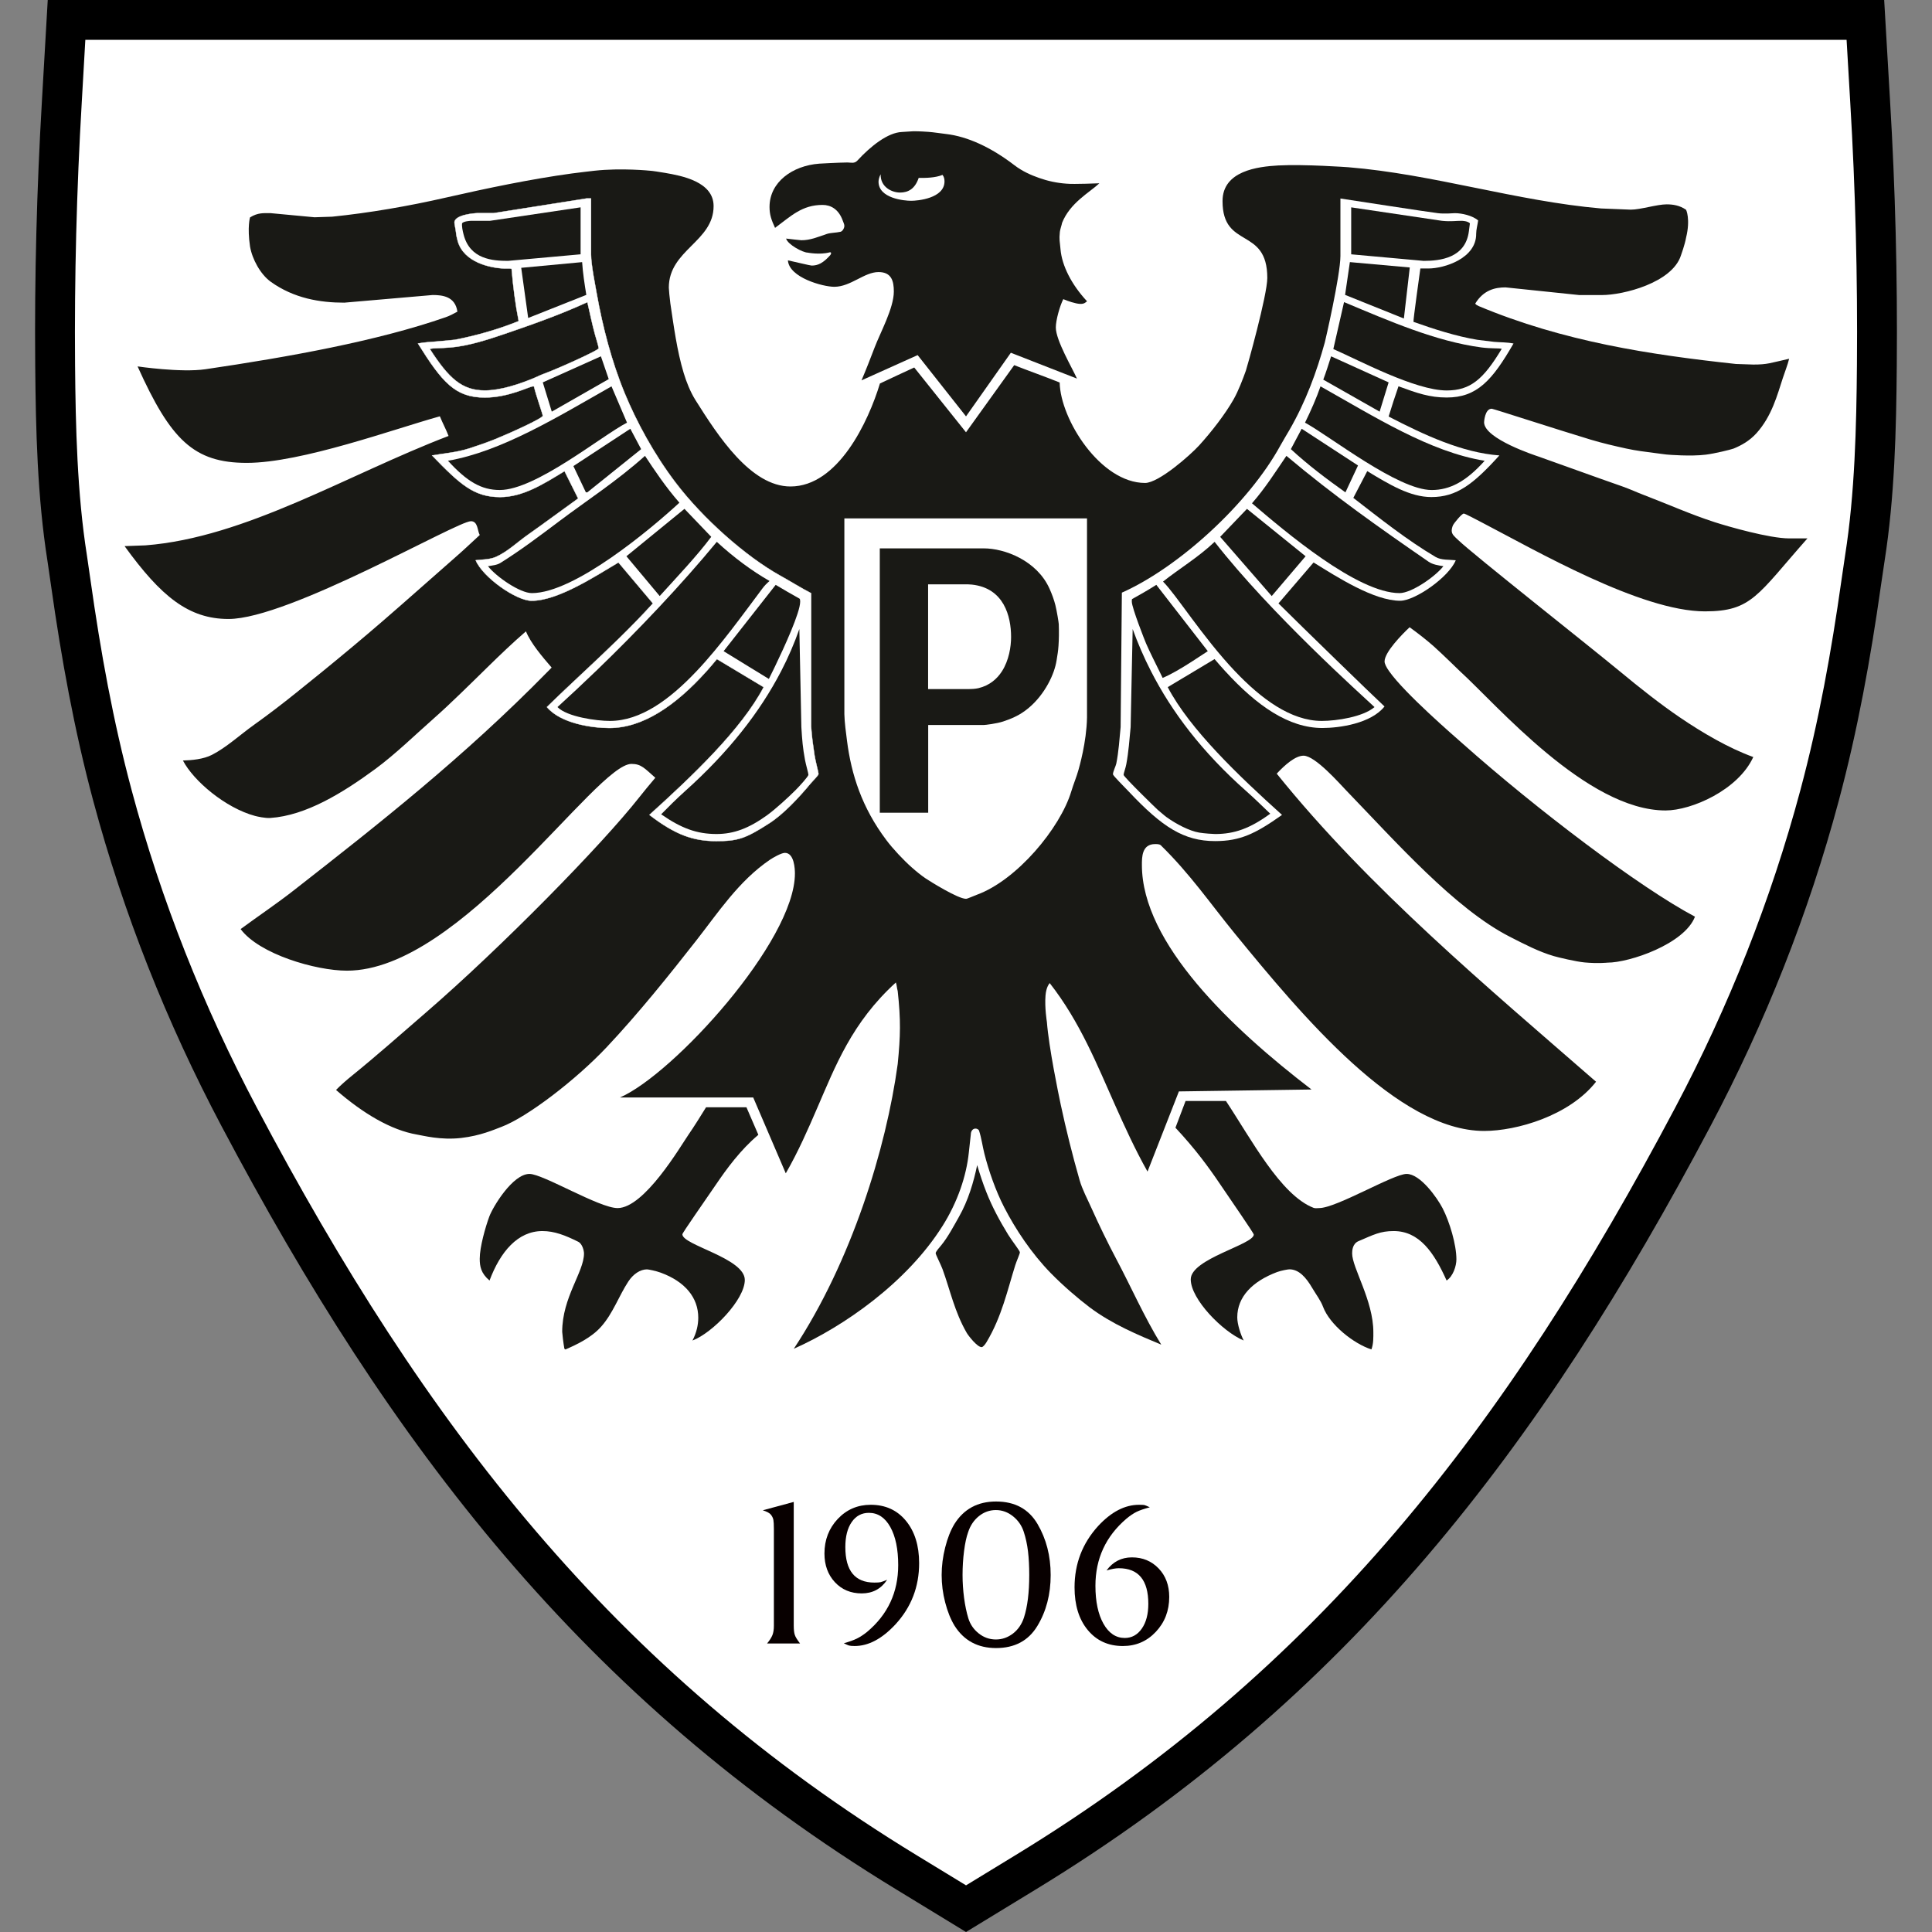 <?xml version="1.0" encoding="utf-8"?>
<svg version="1.2" baseProfile="tiny" id="Ebene_1" xmlns="http://www.w3.org/2000/svg" xmlns:xlink="http://www.w3.org/1999/xlink"
	 x="0px" y="0px" height="1200" width="1200" viewBox="0 0 1200 1200" xml:space="preserve">
<rect x="0" y="0" width="1200" height="1200" fill="#808080" stroke="none"/>
<g>
	<path fill-rule="evenodd" d="M1170.52,348.62l-2.3,15.52c-6.36,44.92-14.37,89.28-26.11,133.14
		c-18.78,70.17-45.68,137.9-79.66,202.11c-105.13,198.76-224.89,355.89-419.25,474.27L600.01,1200l-43.18-26.34
		c-194.36-118.4-314.14-275.51-419.29-474.29c-33.97-64.19-60.87-131.94-79.67-202.11c-11.75-43.88-19.76-88.24-26.11-133.14
		l-2.26-15.56c-6.32-40.08-7.28-81.45-7.63-121.95c-0.47-54.73,0.97-109.53,4.18-164.13L29.65,0H1170.3l3.63,62.36
		c3.28,54.66,4.67,109.48,4.2,164.23C1177.79,267.13,1176.83,308.52,1170.52,348.62"/>
	<path fill-rule="evenodd" fill="#FFFFFF" d="M1146.04,344.88l-2.31,15.71c-6.28,44.35-13.9,86.89-25.51,130.29
		c-18.32,68.41-44.5,134.33-77.63,196.94c-104.43,197.41-221.22,349.55-410.26,464.7l-30.31,18.5l-30.31-18.48
		c-189.05-115.19-305.86-267.31-410.28-464.75c-33.11-62.59-59.31-128.49-77.65-196.93c-11.62-43.4-19.26-85.95-25.53-130.28
		l-2.28-15.73c-6.04-38.16-7.02-79.84-7.35-118.46c-0.45-53.87,0.98-108.73,4.14-162.51L53,24.74h1093.95l2.28,39.09
		c3.21,53.76,4.61,108.74,4.15,162.56C1153.06,265.01,1152.07,306.71,1146.04,344.88"/>
	<path fill="#080000" d="M473.78,938.06l19.23-5.19v76.84c0,2.49,0.21,4.39,0.64,5.69c0.4,1.31,1.51,3.11,3.28,5.4h-20.49
		c1.63-1.96,2.74-3.73,3.34-5.24c0.59-1.51,0.89-3.39,0.89-5.7v-5.32v-54.92c0-2.61-0.11-4.45-0.3-5.55
		c-0.21-1.12-0.71-2.17-1.49-3.2C478.09,939.82,476.38,938.89,473.78,938.06"/>
	<path fill="#080000" d="M524.12,1020.65c3.33-0.94,6.03-1.89,8.05-2.88c2.04-1,4.15-2.38,6.34-4.13
		c12.93-10.83,19.38-24.65,19.38-41.53c0-9.88-1.63-17.77-4.9-23.65c-3.27-5.86-7.7-8.81-13.31-8.81c-4.46,0-8.01,1.9-10.66,5.71
		c-2.65,3.81-3.97,9-3.97,15.56c0,14.71,6.01,22.05,18.04,22.05c1.77,0,3.03-0.09,3.81-0.24c0.78-0.19,2.14-0.68,4.11-1.49
		c-3.74,5.64-9.02,8.45-15.79,8.45c-6.77,0-12.33-2.32-16.65-6.96c-4.33-4.66-6.49-10.6-6.49-17.81c0-8.47,2.77-15.64,8.28-21.5
		c5.53-5.85,12.35-8.77,20.49-8.77c9.07,0,16.35,3.3,21.82,9.92c5.47,6.63,8.22,15.41,8.22,26.35c0,14.69-4.91,27.36-14.7,38
		c-8.35,8.98-16.79,13.45-25.34,13.45c-1.66,0-2.84-0.12-3.51-0.3C526.66,1021.86,525.58,1021.39,524.12,1020.65"/>
	<path fill="#080000" d="M601.31,951.7c-1.05,2.91-1.89,6.79-2.51,11.63c-0.63,4.86-0.94,9.83-0.94,14.94
		c0,4.7,0.32,9.41,0.94,14.17c0.63,4.73,1.51,8.97,2.66,12.74c1.15,3.74,3.3,6.87,6.44,9.37c3.14,2.49,6.7,3.76,10.67,3.76
		c3.88,0,7.4-1.24,10.6-3.68c3.18-2.45,5.46-5.78,6.83-9.94c2.19-6.77,3.28-15.58,3.28-26.42c0-5.41-0.25-10.32-0.77-14.69
		c-0.53-4.4-1.42-8.47-2.68-12.27c-1.25-3.81-3.49-7.01-6.67-9.55c-3.2-2.54-6.73-3.83-10.6-3.83c-3.87,0-7.38,1.24-10.52,3.75
		C604.91,944.19,602.66,947.53,601.31,951.7 M584.88,978.27c0-5.64,0.72-11.33,2.19-17.12c1.45-5.79,3.38-10.65,5.78-14.62
		c5.83-9.27,14.44-13.92,25.8-13.92c11.67,0,20.26,4.64,25.74,13.92c5.47,9.29,8.2,19.87,8.2,31.75c0,12-2.75,22.54-8.28,31.66
		c-5.53,9.13-14.07,13.7-25.65,13.7c-11.36,0-19.97-4.66-25.8-13.92c-2.4-3.96-4.33-8.77-5.78-14.39
		C585.6,989.68,584.88,984.01,584.88,978.27"/>
	<path fill="#080000" d="M714.17,936.21c-3.54,0.93-6.28,1.87-8.2,2.81c-1.93,0.94-4.04,2.36-6.32,4.25
		c-12.84,10.95-19.26,24.85-19.26,41.66c0,9.83,1.67,17.69,4.99,23.6c3.32,5.88,7.73,8.84,13.23,8.84c4.35,0,7.88-1.94,10.58-5.81
		c2.7-3.86,4.05-8.99,4.05-15.37c0-14.75-6.11-22.14-18.34-22.14c-1.97,0-4.51,0.47-7.62,1.39c3.96-5.41,9.22-8.13,15.79-8.13
		c6.67,0,12.2,2.3,16.59,6.89c4.38,4.59,6.57,10.49,6.57,17.69c0,8.53-2.77,15.75-8.3,21.64c-5.53,5.9-12.35,8.84-20.49,8.84
		c-9.06,0-16.33-3.3-21.82-9.94c-5.47-6.6-8.2-15.45-8.2-26.48c0-14.71,4.9-27.42,14.7-38.17c8.13-8.76,16.58-13.13,25.34-13.13
		c1.66,0,2.76,0.06,3.29,0.15C711.24,934.91,712.39,935.37,714.17,936.21"/>
	<path fill="#191915" d="M909.16,318.99c0.91,0,7.23,3.46,10.89,5.33c33.57,17.43,99.01,55.41,138.93,55.41
		c29.13,0,32.57-10.22,63.65-45.32h-11.46c-12.17-0.05-37.45-7.27-46.09-10.06c-14.77-4.76-29.3-11.25-43.89-16.83
		c-4.35-1.65-9.09-3.84-13.53-5.4c-17.47-6.08-34.78-12.44-51.97-18.52c-1.46-0.5-33.9-10.98-33.9-21.33c0-0.13,0.41-8.41,4.76-8.41
		c0.91,0,41.06,13.07,61.6,19.25c7.17,2.15,14.65,3.89,21.97,5.49c5.76,1.28,12.09,2.06,17.94,2.8c2.52,0.32,7.2,1,8.11,1
		c0,0,13.91,1.18,23.33,0c5.56-0.69,15.53-3.12,17.31-3.8c4.76-1.97,9.76-4.67,14.2-9.56c9.51-10.61,12.84-23.53,16.37-34.32
		c1.28-3.98,2.84-7.69,3.89-11.89c-11.93,2.65-13.26,3.6-22.28,3.6l-10.78-0.36c-53.32-5.76-107.1-13.89-159.83-35.98
		c-0.64-0.28-1.74-0.87-2.09-1.52c5.24-8.55,12.48-10.07,18.84-10.07l45.73,4.76h14.23c13.03,0,43.53-7.58,48.98-24.64
		c0.14-0.45,2.38-6.51,3.2-11.08c2.8-11.51,0-17.23,0-17.23c-4-2.81-8.36-3.39-12.06-3.39c-6.08,0-16.24,3.3-22.32,3.3l-18.46-0.74
		c-52.32-4.53-104.64-21.36-156.96-25.61c0,0-27.21-1.97-43.55-1.1c-12.73,0.73-34.58,3.34-34.58,22.13
		c0,30.19,27.8,15.64,27.8,47.75c0,10.7-12.56,55.46-13.3,57.56c-1.88,5.26-4.65,12.59-7.67,17.9
		c-5.12,9.02-13.51,19.91-21.33,28.51c-5.54,6.08-25.11,23.35-33.62,23.35c-27.62,0-52.59-39.38-53.04-62.39
		c-9.46-3.81-18.97-7.11-28.24-10.78L600,268.5l-32.15-40.24c-7.08,3.31-14.39,6.6-21.31,9.94c-7.17,23.71-26.02,63.96-55.57,63.96
		c-24.65,0-44.98-31.34-59.03-53.7c-3.2-5.12-5.6-11.21-7.29-16.79c-4.16-13.72-6.21-29.38-8.27-43.14
		c-0.46-3.3-0.96-8.94-0.96-9.86c0-23.46,27.81-28.54,27.81-50.67c0-15.19-19.87-18.84-30.16-20.62c-2.93-0.51-8.31-1.33-9.22-1.33
		c0,0-17.84-1.85-34.66,0c-0.91,0.1-9.63,1.1-13.97,1.69c-25.53,3.48-52.84,9.2-78.32,15c-22.95,5.26-47.64,9.52-70.58,11.85
		l-10.97,0.36c-0.91,0-26.34-2.56-27.26-2.56c-4.48,0-7.92-0.39-12.79,2.65c0,0-1.81,5.87,0,18.06c1.32,7.85,6.47,17.3,12.88,21.92
		c14.5,10.38,30.74,12.97,45.66,12.97l54.88-4.75c5.99,0,14.04,0.8,15.38,10.34c-2.49,1.39-4.97,2.65-7.21,3.43
		c-42.54,14.81-97.56,24.72-149.23,32.32c-15.3,2.25-42.21-1.75-42.21-1.75c20.57,45.64,34.91,59.92,67.84,59.92
		c33.93,0,91.61-21.09,119.92-28.92c1.74,4.29,3.94,8.31,5.4,12.2c-62.74,24.01-126.03,63.15-188.27,67.95l-12.96,0.47
		c22.62,31.29,39.82,45.26,64.56,45.26c37.54,0,141.82-60.73,150.56-60.73c4.48,0,4,6.13,5.49,8.57
		c-5.06,4.65-9.81,9.18-14.94,13.65c-15.27,13.36-30.59,27.07-45,39.51c-12.08,10.47-26.26,22.26-38.41,32.16
		c-5.3,4.32-10.56,8.56-15.73,12.7c-8.42,6.77-17.19,13.49-25.97,19.76c-8.73,6.22-17.4,14.26-26.32,18.78
		c-5.26,2.69-12.45,3.36-18,3.5c6.63,12.75,26.52,29.52,44.77,34.42c1.37,0.37,6.29,1.48,9.49,1.27
		c22.16-1.48,44.98-15.56,65.29-30.47c12.48-9.19,25.03-21.46,36.96-31.98c9.14-8.05,22.43-21.15,32.49-31.02
		c8.05-7.88,16.13-15.63,24.06-22.44c3.03,7.44,10.01,15.58,15.96,22.5c-0.74,0.76-1.48,1.51-2.22,2.28h-0.01
		c-52.62,53.64-105.1,94.8-157.96,136.11c-10.74,8.42-21.95,15.87-32.99,24.04c11.6,15.59,46.69,25.83,66.04,25.83
		c70.98,0,154.63-128.43,176.72-128.43c6.13,0,8.2,2.83,14.82,8.61c-3.62,4.26-6.96,8.33-10.12,12.31
		c-23.27,29.55-85.22,92.73-132.06,133.25c-15.13,13.08-30.68,26.88-45.82,39.14c-3.75,3.03-7.33,6.14-10.32,9.21
		c16.76,14.58,34.18,24.96,50.28,27.71c3.66,0.59,14.57,3.58,27.42,2.11c12.09-1.39,20.33-5.13,24.99-6.87
		c15.96-5.99,46.22-29.14,65.42-49.53c19.9-21.13,39.11-45.15,55.63-66.24c13.44-17.14,26.4-37.05,45.83-50.22
		c1.56-1.05,6.94-4.22,9.23-4.22c5.85,0,6.22,10.11,6.22,12.81c0,42.08-75.58,124.73-108.66,139.13h82.76l20.22,47.11
		c7.8-13.55,13.9-27.55,19.43-40.36c11.34-26.12,21.55-53.27,48.95-78.19c0.61,1.72,0.6,3.51,1.14,5.33
		c1.96,18.05,1.74,27.74,0,45.33c-7.13,52.31-28.69,122.67-64.54,176.85c30.91-13.72,70.22-41.09,92.36-76.26
		c9.38-14.86,14.84-31.04,16.36-45.67c0.14-1.42,1.24-11.33,1.24-11.33c0-1.52,0.85-3.33,2.69-3.5c0.91-0.09,2.16,0.46,2.43,1.33
		c1.51,4.61,2.11,9.54,3.3,14.26c2.65,10.47,6.92,22.86,12.31,33.33c7,13.58,16.82,28.44,28.94,40.88
		c7.46,7.64,17.12,15.94,24.17,21.25c14.04,10.52,30.04,17.13,44.43,23.16c-10.64-17.32-18.96-36.34-27.92-53.17
		c-5.4-10.2-10.7-21.12-15.37-31.54c-2.6-5.85-5.75-11.6-7.44-17.54c-4.48-15.6-8.41-31.46-11.7-46.82
		c-1.51-7.18-7.34-35.24-8.61-51.44c0,0-1.45-8.88-0.85-16.29c0.43-5.24,2.2-7.24,2.6-7.78c18.89,24.08,29.62,51.2,40.54,75.63
		c5.95,13.31,12.4,27.55,20.22,41.45l19.49-49.79l82.38-1.19c-49.5-37.88-105.36-90.75-105.36-139.45c0-4.85-0.05-12.99,8.23-12.99
		c0.91,0,2.7-0.05,3.53,0.77c18.16,17.75,30.95,36.45,45.81,54.64c41.85,51.18,101.44,122.77,155,122.77
		c20.12,0,52.92-9.39,69.51-30.57C924.24,613.43,850.4,551.85,793,480.53c5.07-5.46,11.57-11.16,16.65-11.16
		c7.27,0,22.45,17.41,26.67,21.76c30.69,31.78,67.28,73.21,101.31,90.63c9.38,4.8,18.32,9.43,27.47,12.09
		c2.48,0.74,13.71,3.44,19.13,3.94c8.23,0.77,14.18,0.13,14.18,0.13c13.72,0,47.87-11.58,54.37-28.55
		c-34.43-18.21-98.47-66.75-144.2-107.42c-4.82-4.27-36.04-31.17-45.74-45.01h-0.01c-1.81-2.57-2.85-4.68-2.85-6.12
		c0-5.76,10.91-16.88,15.56-21.22c5.01,3.62,10.34,7.73,14.87,11.75c5.35,4.76,16.41,15.59,16.41,15.59
		c22.58,20.49,78.86,86.45,127.68,86.45c16.19,0,45.16-12.73,54.49-33.18c-15.38-5.59-31.39-14.95-45.79-24.74
		c-12.04-8.2-24.57-18.09-37.16-28.53h-0.01c-19.23-15.92-90.95-72.52-100.14-81.35c-2.52-2.38-4.21-3.66-4.21-5.99
		c0-0.91,0.31-2.34,0.81-3.39C903.24,324.75,907.97,318.99,909.16,318.99"/>
	<path fill="#191915" d="M438.56,687.73c-3.73,6.01-7.38,11.9-10.95,17.07c-4.94,7.18-27.38,45.56-44.03,45.56
		c-11.35,0-46.33-21.22-54.7-21.22c-10.47,0-22.76,20.52-24.96,26.46c-2.42,6.54-5.95,18.91-5.95,26.23c0,4.75,0.75,9.04,6.08,13.53
		c6.71-17.86,17.51-30.73,32.88-30.73c7.46,0,14.24,2.68,22.24,6.66c2.56,1.28,3.56,5.59,3.56,7.25c0,11.57-13.54,27.21-13.54,48.66
		c0,0.91,0.74,7.16,1.35,10.51l0.65,0.47c6.9-2.99,16.21-7.33,22.33-14.33c7.28-8.28,10.9-18.96,16.71-27.83
		c3.07-4.71,7.44-7.59,11.64-7.59c0.91,0,5.7,0.99,8.54,2.05c15.18,5.57,23.29,15.56,23.29,27.95c0,4.43-1.03,9.29-3.61,14.2
		c12.46-4.71,32.52-25.41,32.52-37.63c0-13.58-38.78-21.59-38.78-28.36c0-0.91,13.69-20.34,20.68-30.63
		c6.96-10.25,15.43-21.82,26.51-31.16l-7.4-17.12H438.56z"/>
	<path fill="#191915" d="M612.7,740.6c-2.15-5.4-4.11-11.32-5.76-16.94c-2.13,10.3-5.55,22.05-11.4,32.29
		c-2.97,5.21-6.84,12.6-10.95,17.54c-1.06,1.24-3.43,3.96-3.43,4.88c0,0.91,3.17,6.96,4.27,9.94c4.75,13.07,7.46,26.46,15.01,39.54
		c1.01,1.74,6.51,8.88,9.26,8.88c0.91,0,2.3-1.87,2.99-3.01c9.57-15.92,13.1-32.64,17.94-47.97c0.83-2.61,2.84-7.01,2.84-7.92
		c0-0.92-4.96-7.19-7.25-10.9C620.87,758.22,616.17,749.42,612.7,740.6"/>
	<path fill="#191915" d="M873.68,729.14c-8.24,0-43.64,21.22-54.33,21.22c-0.91,0-2.4,0.24-3.41-0.12
		c-20.58-7.96-38.74-42.66-54.49-66.4h-25.07l-6.29,16.61c5.9,6.31,11.14,12.47,15.99,18.73c3.88,5.03,7.9,10.6,11.33,15.72
		c7.13,10.57,21.33,31,21.33,31.91c0,6.22-39.15,15.01-39.15,27.81c0,12.35,19.83,32.55,32.88,37.99
		c-1.94-3.86-3.98-10.14-3.98-14.39c0-12.71,9.34-22.33,24.76-28.14c2.52-0.91,6.71-1.68,7.62-1.68c5.9,0,10.36,5.03,14.2,11.62
		c2.38,4.03,5.29,7.79,6.71,11.68c4.17,11.07,18.86,22.85,30.03,26.45c1.37-3.62,1.2-7.81,1.2-10.78
		c0-19.57-13.17-39.93-13.17-48.84c0-1.79,0.21-6.01,3.91-7.61c9.33-3.98,13.51-6.29,21.88-6.29c15.92,0,25.08,13.29,32.88,30.72
		c4.13-2.67,6.09-9.14,6.09-13.16c0-9.15-4.23-23.32-8.58-31.73C892.59,743.87,882.18,729.14,873.68,729.14"/>
	<path fill="#191915" d="M510.91,127.28c5.07,0,9.98,2.62,12.54,9.76c0.37,1,1,2.31,1,3.23c0,1.32-1.05,3.39-2.42,3.7
		c-2.84,0.64-6.01,0.55-8.43,1.33c-5.95,2.01-10.28,3.92-15.86,3.92c-0.91,0-6.39-0.73-9.48-1.04c1.11,3.83,10.52,8.72,13.36,8.72
		c0,0,7.52,1.51,13.68-0.16c0.87-0.24,1.32,0.5,0.38,1.73c-4.37,4.92-7.61,6.48-11.54,6.48c-0.91,0-9.84-2.19-14.75-3.25
		c0.71,10.72,21.75,16.44,28.84,16.43c10.16-0.03,18.57-9.15,27.44-9.15c8.04,0,9.51,5.53,9.51,12.07c0,10.34-8.41,25.5-11.97,34.87
		c-2.51,6.59-5.21,13.53-8.1,20.32l34.85-15.68l30.05,38.06l27.85-39.52l41.05,16.05c-2.75-6.33-13.12-23.68-13.12-31.77
		c0-4.53,2.49-13.36,4.64-17.58c2.74,1.19,7.35,2.74,10.18,2.94c2.76,0.19,3.61-0.87,4.57-1.61c-9.65-10.36-15.6-22.14-16.47-32.25
		c-0.41-5.08-0.95-5.72-0.41-10.85c0.14-1.51,1.23-4.52,1.37-5.58c4.95-12.5,17.05-18.87,23.18-24.61c0,0-16.07,0.68-20.28,0.25
		c-6.06-0.4-11.89-1.69-17.15-3.56c-4.98-1.74-10.42-4.13-15.31-7.88c-14.37-11.02-29-17.87-42.54-19.43
		c-3.65-0.41-7.32-1.05-10.98-1.32c-5.85-0.41-8.42-0.37-9.34-0.37c-0.91,0-4.95,0.37-7.15,0.46c-8.6,0.36-19.24,8.7-27.56,17.75
		c-1.84,1.97-3.83,1.24-6.1,1.18c-6.03,0.06-17.56,0.73-17.56,0.73c-16.65,1.24-30.91,11.43-30.91,26.9c0,4.84,1.16,8.08,3.43,12.98
		C491.35,134.19,498.11,127.28,510.91,127.28 M546.99,108.26c-0.23,7.91,6.95,11.34,12.03,11.34c5.03,0,9.25-2.21,11.6-9.12
		c4.41,0.1,10.32-0.02,14.79-1.85c0.9,1.13,1.24,2.46,1.24,4.02c0,10.61-16.79,12.07-20.68,12.07c-4.39,0-20.3-1.5-20.3-11.89
		C545.67,111.91,546.06,109.82,546.99,108.26"/>
	<path fill="#FFFFFF" d="M503.28,486.86c-7.05,8.51-16.55,18.7-25.38,24.42c-14.96,9.69-19.85,11.14-33.02,11.14
		c-14.32,0-25.45-3.92-41.53-16.28c26.45-23.88,57.19-53.05,70.99-79.35l-16.41-9.84l-12.65-7.59c-2.14,2.61-4.3,5.13-6.47,7.57
		h-0.02c-19.2,21.39-39.57,35.24-60.32,35.24c-10.92,0-30.27-2.85-38.78-13c7.51-7.37,15.37-14.72,23.34-22.21h0.02
		c14.22-13.34,28.82-27.1,42.5-42.18l-21.43-25.43c-15.11,9.03-37.84,23.79-53.93,23.79c-9.6,0-30.35-14.65-34.73-25.16
		c4.16-0.45,8.77-0.4,12.52-2.04c7.27-3.24,13.32-9.13,19.73-13.66c10.52-7.4,20.85-15.09,31.39-22.67l-8.47-16.98
		c-13.48,8.3-26.11,16.11-40.01,16.11c-16.24,0-24.87-7.88-42.25-25.85c7.15-1.27,15.26-1.85,22.81-4.28
		c5.44-1.74,11.1-3.7,16.45-5.85c8.37-3.38,29.52-12.9,29.52-14.51c0-0.91-4.02-12.21-5.44-18c0,0,0.32-0.3-0.6-0.3
		c-2.33,0-15,6.96-30,6.96c-18.34,0-26.41-9.37-41.51-33.55c4.16-0.84,7.96-0.91,11.99-1.28l10.84-1.02
		c12.7-2.42,27.07-6.44,39.74-11.62c-2.04-10.22-3.5-21.62-4.4-32.4c-0.33-0.31-0.93-0.26-4.59-0.26
		c-9.02-0.37-25.1-3.93-28.85-16.97c-0.51-1.82-0.93-3.69-1.1-5.52c-0.18-1.83-0.96-5.14-0.96-6.06c0-4.94,12.94-5.85,14.5-5.85
		h9.82l57.8-9.12h2.72v34.87c0.05,6.63,2.65,19.17,3.57,24.53c3.57,19.99,9.09,41.68,17.41,61.79
		c7.37,17.74,18.04,37.51,31.45,55.21c16.92,22.32,43.53,45.91,64.98,57.85c6.35,3.52,12.8,7.59,19.28,10.95v82.77
		c0.46,6.94,1.25,12.1,2.12,17.9c0.55,3.66,2.47,10.64,2.47,11.56C508.35,481.63,504.88,484.95,503.28,486.86"/>
	<path fill="none" stroke="#FFFFFF" stroke-width="0.204" stroke-miterlimit="10" d="M503.28,486.86
		c-7.05,8.51-16.55,18.7-25.38,24.42c-14.96,9.69-19.85,11.14-33.02,11.14c-14.32,0-25.45-3.92-41.53-16.28
		c26.45-23.88,57.19-53.05,70.99-79.35l-16.41-9.84l-12.65-7.59c-2.14,2.61-4.3,5.13-6.47,7.57h-0.02
		c-19.2,21.39-39.57,35.24-60.32,35.24c-10.92,0-30.27-2.85-38.78-13c7.51-7.37,15.37-14.72,23.34-22.21h0.02
		c14.22-13.34,28.82-27.1,42.5-42.18l-21.43-25.43c-15.11,9.03-37.84,23.79-53.93,23.79c-9.6,0-30.35-14.65-34.73-25.16
		c4.16-0.45,8.77-0.4,12.52-2.04c7.27-3.24,13.32-9.13,19.73-13.66c10.52-7.4,20.85-15.09,31.39-22.67l-8.47-16.98
		c-13.48,8.3-26.11,16.11-40.01,16.11c-16.24,0-24.87-7.88-42.25-25.85c7.15-1.27,15.26-1.85,22.81-4.28
		c5.44-1.74,11.1-3.7,16.45-5.85c8.37-3.38,29.52-12.9,29.52-14.51c0-0.91-4.02-12.21-5.44-18c0,0,0.32-0.3-0.6-0.3
		c-2.33,0-15,6.96-30,6.96c-18.34,0-26.41-9.37-41.51-33.55c4.16-0.84,7.96-0.91,11.99-1.28l10.84-1.02
		c12.7-2.42,27.07-6.44,39.74-11.62c-2.04-10.22-3.5-21.62-4.4-32.4c-0.33-0.31-0.93-0.26-4.59-0.26
		c-9.02-0.37-25.1-3.93-28.85-16.97c-0.51-1.82-0.93-3.69-1.1-5.52c-0.18-1.83-0.96-5.14-0.96-6.06c0-4.94,12.94-5.85,14.5-5.85
		h9.82l57.8-9.12h2.72v34.87c0.05,6.63,2.65,19.17,3.57,24.53c3.57,19.99,9.09,41.68,17.41,61.79
		c7.37,17.74,18.04,37.51,31.45,55.21c16.92,22.32,43.53,45.91,64.98,57.85c6.35,3.52,12.8,7.59,19.28,10.95v82.77
		c0.46,6.94,1.25,12.1,2.12,17.9c0.55,3.66,2.47,10.64,2.47,11.56C508.35,481.63,504.88,484.95,503.28,486.86z"/>
	<path fill="#FFFFFF" d="M891.7,345.95c3.52,2.07,8.34,1.58,12.5,2.03c-4.29,10.51-25.27,25.16-34.55,25.16
		c-16.29,0-39.2-14.76-53.76-23.78l-21.8,25.42c13.85,13.81,58.32,57.05,65.86,64.02c-8.41,10.6-27.98,13.37-38.59,13.37
		c-20.91,0-40.67-13.77-60.3-35.23h-0.01c-2.23-2.43-4.45-4.96-6.67-7.58L725.3,426.8c13.75,26.3,44.49,55.47,70.99,79.35
		c-16.59,11.76-26.07,16.27-41.53,16.27c-19.48,0-32.88-8.7-53.69-30.79c-3.07-3.29-9.79-9.82-9.79-10.74
		c0-1.65,1.84-5.29,2.07-6.62c1.46-7.27,1.96-14.98,2.69-22.66l0.32-34.66l0.45-48.85c35.15-15.61,78.74-55.24,98.5-91.46
		c1.6-2.93,3.66-6.22,5.49-9.42c10.25-17.7,17.04-36.36,22.07-54.57c0.18-0.63,9.64-41.38,9.69-53.69v-35.67
		c0,0,56.93,8.78,60.52,9.11c3.56,0.52,10.55,0,10.55,0c4.3,0,10.77,1.41,14.48,4.5c-0.35,2.65-1.23,5.71-1.23,8.27
		c0.18,15.32-19.84,21.61-29.72,21.59h-4.95c0,0-4.62,32.93-4.27,33.15c12.47,4.43,26.59,9,39.66,11.14l10.28,1.26
		c4.03,0.37,8.03,0.21,12.19,1.04c-13.22,22.99-22.76,33.55-41.51,33.55c-10.57,0-18.36-2.71-29.93-6.97
		c-2.11,6.12-4.29,12.69-6.13,18.79c22.28,11.52,45.67,22.44,68.79,24.15c-16.27,17.98-26.56,25.86-42.24,25.86
		c-13.26,0-26.11-7.8-39.83-16.1l-8.65,16.61C857,321.96,873.9,335.44,891.7,345.95"/>
	<path fill="#191915" d="M922.15,286.19c-34.08-5.47-68.46-27.4-101.96-46.21c-2.39,6.97-6.14,15.5-9.62,22.54
		c15.87,8.66,57.71,41.84,78.66,41.84C900.47,304.36,910.53,299.18,922.15,286.19"/>
	<path fill="#191915" d="M801.78,278.96c10.71,9.94,22.48,18.73,33.89,26.86l7.81-16.7l-34.98-22.81L801.78,278.96z"/>
	<path fill="#191915" d="M777.63,312.6c20.69,17.69,65.54,55.79,91.65,55.79c7.36,0,22.05-10.09,27.24-16.72
		c-3.08-0.48-6.65-1-9.2-2.78c-30.33-20.94-58.81-40.92-88.31-65.75C792.34,292.96,785.82,303.23,777.63,312.6"/>
	<path fill="#191915" d="M912.36,143.58l0.63-4.88c-1.59-1.47-4.42-1.52-5.33-1.54c-3.35-0.06-6.12,0.58-12.01,0l-56.4-8.37v29.17
		l45.04,4.08C894.57,162.03,910.26,160.28,912.36,143.58"/>
	<path fill="#191915" d="M862.5,237.51l-35.73-16.19c-1.56,4.87-3.02,9.61-4.86,14.49l35,19.87L862.5,237.51z"/>
	<polygon fill="#191915" points="875.64,166.13 838.43,162.8 835.46,183.16 871.98,197.83 	"/>
	<path fill="#191915" d="M932.75,216.66c-1.59-0.48-6.46-0.06-12.58-0.85c-28.5-3.79-57.35-16.45-85.36-28.16l-6.66,29.15
		c15.87,6.95,50.84,25.72,70.42,25.72C913.23,242.53,921.39,235.63,932.75,216.66"/>
	<path fill="#191915" d="M722.38,361.24c8.27,8.21,24.43,34.29,44.72,55.71h0.01c16.01,16.87,34.58,30.83,53.87,30.83
		c9.24,0,25.68-2.51,32.75-8.6c-7.65-7.2-64.46-57.94-99.32-102.63C744.21,346.26,731.61,353.79,722.38,361.24"/>
	<path fill="#191915" d="M714.92,416.95c-4.46-8.71-8.23-17.45-11.4-26.24l-0.55,26.24l-0.71,34.67
		c-0.73,7.67-1.27,15.38-2.69,23.02c-0.37,2.19-1.69,5.71-1.69,6.62c0,1.23,20.79,21.45,21.29,21.82c1.78,1.37,3.53,3.11,5.49,4.53
		c5.95,4.25,14.03,8.49,20.2,9.54c3.21,0.55,9,0.88,9.91,0.88c11.94,0,21.69-3.47,34.2-12.62c-5.17-4.91-9.8-9.53-14.83-13.96
		C746.62,467.11,727.85,442.2,714.92,416.95"/>
	<path fill="#191915" d="M703.12,372.12c-0.13,0.43-0.13,0.66-0.13,1.58c0,3.75,8.16,24.4,8.89,26.04
		c2.48,5.65,5.43,11.48,8.26,17.21v0.01c0.67,1.38,1.34,2.74,2,4.1c2.61-1.1,5.37-2.5,8.18-4.1h0.03
		c6.66-3.75,13.65-8.47,19.84-12.51l-31.98-41.19C712.96,366.58,707.85,369.5,703.12,372.12"/>
	<polygon fill="#191915" points="757.87,333.44 789.89,370.22 810.93,345.5 774.51,316.07 	"/>
	<path fill="#191915" d="M497.74,451.61l-0.71-34.67l-0.54-26.23c-3.07,8.78-6.83,17.52-11.34,26.23h-0.01
		c-13.12,25.3-32.57,50.22-59.69,74.51c-5.35,4.8-10.34,9.8-14.79,14.33c12.61,8.73,22.18,12.24,34.39,12.24
		c10.7,0,20.1-3.52,31.39-11.66c4.94-3.57,13.19-11.08,17.58-15.48c2.93-2.93,8.11-8.73,8.11-9.64c0-0.92-1.57-6.27-2.11-9.18
		C498.6,464.4,498.25,459.95,497.74,451.61"/>
	<path fill="#191915" d="M400.62,283.14c-17.39,15.6-35.81,27.48-53.46,40.74c-11.66,8.78-23.9,18.01-36.3,25.74
		c-2.28,1.42-5.05,1.58-7.76,2.06c5.2,6.63,19.88,16.71,27.24,16.71c26.57,0,74.13-39.98,91.65-56.16
		C413.41,302.45,406.29,291.73,400.62,283.14"/>
	<polygon fill="#191915" points="364.8,305.8 398.22,278.97 391.5,266.31 356.15,289.49 363.9,305.8 	"/>
	<path fill="#191915" d="M328.06,197.5l36.11-14.34c-1.08-6.7-2.17-13.64-2.6-20.35l-37.83,3.54L328.06,197.5z"/>
	<polygon fill="#191915" points="342.72,255.68 378.09,235.46 373.23,221.32 337.14,237.51 	"/>
	<path fill="#191915" d="M379.81,239.97c-33.4,18.95-68.24,40.47-101.58,46.21c11.79,12.9,20.71,18.17,32.19,18.17
		c22.36,0,63.38-33.78,79.02-41.83L379.81,239.97z"/>
	<path fill="#191915" d="M371.88,216.37c0-0.92-1.56-5.95-2.34-8.74c-1.74-6.27-3.15-13.26-4.71-19.97
		c-17.36,7.96-34.63,13.99-51.73,19.84c-10.56,3.61-22.73,7.45-33.25,8.31c-7.63,0.59-10.26,0.37-12.96,0.84
		c11.95,18.56,20.11,25.87,34.2,25.87c9.51,0,20.65-3.62,30.07-7.47c2.19-0.86,4.29-2.01,6.21-2.69
		C346.88,228.89,371.88,217.55,371.88,216.37"/>
	<path fill="none" stroke="#FFFFFF" stroke-width="0.204" stroke-miterlimit="10" d="M371.88,216.37c0-0.92-1.56-5.95-2.34-8.74
		c-1.74-6.27-3.15-13.26-4.71-19.97c-17.36,7.96-34.63,13.99-51.73,19.84c-10.56,3.61-22.73,7.45-33.25,8.31
		c-7.63,0.59-10.26,0.37-12.96,0.84c11.95,18.56,20.11,25.87,34.2,25.87c9.51,0,20.65-3.62,30.07-7.47
		c2.19-0.86,4.29-2.01,6.21-2.69C346.88,228.89,371.88,217.55,371.88,216.37z"/>
	<path fill="#191915" d="M360.62,128.78l-56.25,8.37h-11.66c-0.91,0-4.88,0.31-5.7,1.54c-0.25,1.93,0.32,4.57,0.93,6.96
		c3.95,15.46,18.12,16.38,27.59,16.38l45.09-4.08V128.78z"/>
	<path fill="#191915" d="M477.98,360.87c-10.98-6.27-22.33-14.71-32.76-24.32c-22.06,26.73-48.59,54.73-75.18,80.38h-0.02
		c-7.95,7.66-15.91,15.11-23.76,22.25c5.95,6.08,24.24,8.6,32.56,8.6c19.04,0,37.12-13.26,53.75-30.83h0.01
		c15-15.87,28.82-35.24,41.06-51.56C474.79,363.83,476.45,362.13,477.98,360.87"/>
	<path fill="#191915" d="M481.33,414.02c5.77-11.98,15.68-33.56,15.68-40.33c0-0.91-0.07-1.61-0.45-1.89
		c-4.77-2.66-9.88-5.59-14.77-8.53l-32.34,41.19l17.2,10.56l2.87,1.75l0.28,0.17l7.75,4.76c0.27-0.53,1.33-2.7,2.35-4.77h0.01
		c0.41-0.85,0.87-1.8,1.36-2.8C481.28,414.1,481.3,414.05,481.33,414.02"/>
	<path fill="#191915" d="M441.76,333.43l-16.63-17.37l-36.05,29.44l20.67,24.71C420.36,358.5,433.03,345.17,441.76,333.43"/>
	<path fill="#FFFFFF" d="M675.16,416.95v28.77c-0.28,15.28-4.87,30.88-5.24,32.29c-1.19,4.4-3.2,9.06-4.52,13.54
		c-6.91,22.87-33.82,55.18-58.75,64.24c-2.19,0.78-5.73,2.48-6.64,2.48c-5.07,0-22.6-11.01-24.98-12.6
		c-2.93-1.97-6.06-4.54-8.8-6.97c-5.3-4.71-11.73-11.6-15.67-16.86c-15.28-20.26-21.8-40.89-24.46-61.66
		c-0.64-5.08-1.52-11.23-1.65-16.56V321.97h150.71V416.95L675.16,416.95z"/>
	<path fill="#191915" d="M622.33,416.95L622.33,416.95c-3.11,4.84-7.77,8.83-14.59,10.48c-1.84,0.46-5.04,0.6-5.95,0.57h-25.33
		v-65.07h22.77c0.91-0.03,3.01,0.03,4.42,0.17c19.95,2.15,24.35,19.69,24.35,32.55C628,401.69,626.68,410.15,622.33,416.95
		 M657.62,387.64c-0.03-0.91-1.2-8.19-2.11-11.8c-0.82-3.25-2.16-6.94-3.67-10.27c-7.86-17.43-27.79-24.99-40.92-24.97h-64.47v164.2
		h30.07v-54.49h34.4c0.92,0.03,8.16-0.86,12.14-2.18c1.46-0.46,5.02-1.76,7.13-2.8c12.29-5.72,20.69-18.05,24.33-28.39v-0.01
		c0.82-2.35,1.39-4.59,1.72-6.63c0.62-3.93,0.97-5.69,1.21-9.19C657.72,397.12,657.81,392.81,657.62,387.64"/>
</g>
</svg>
